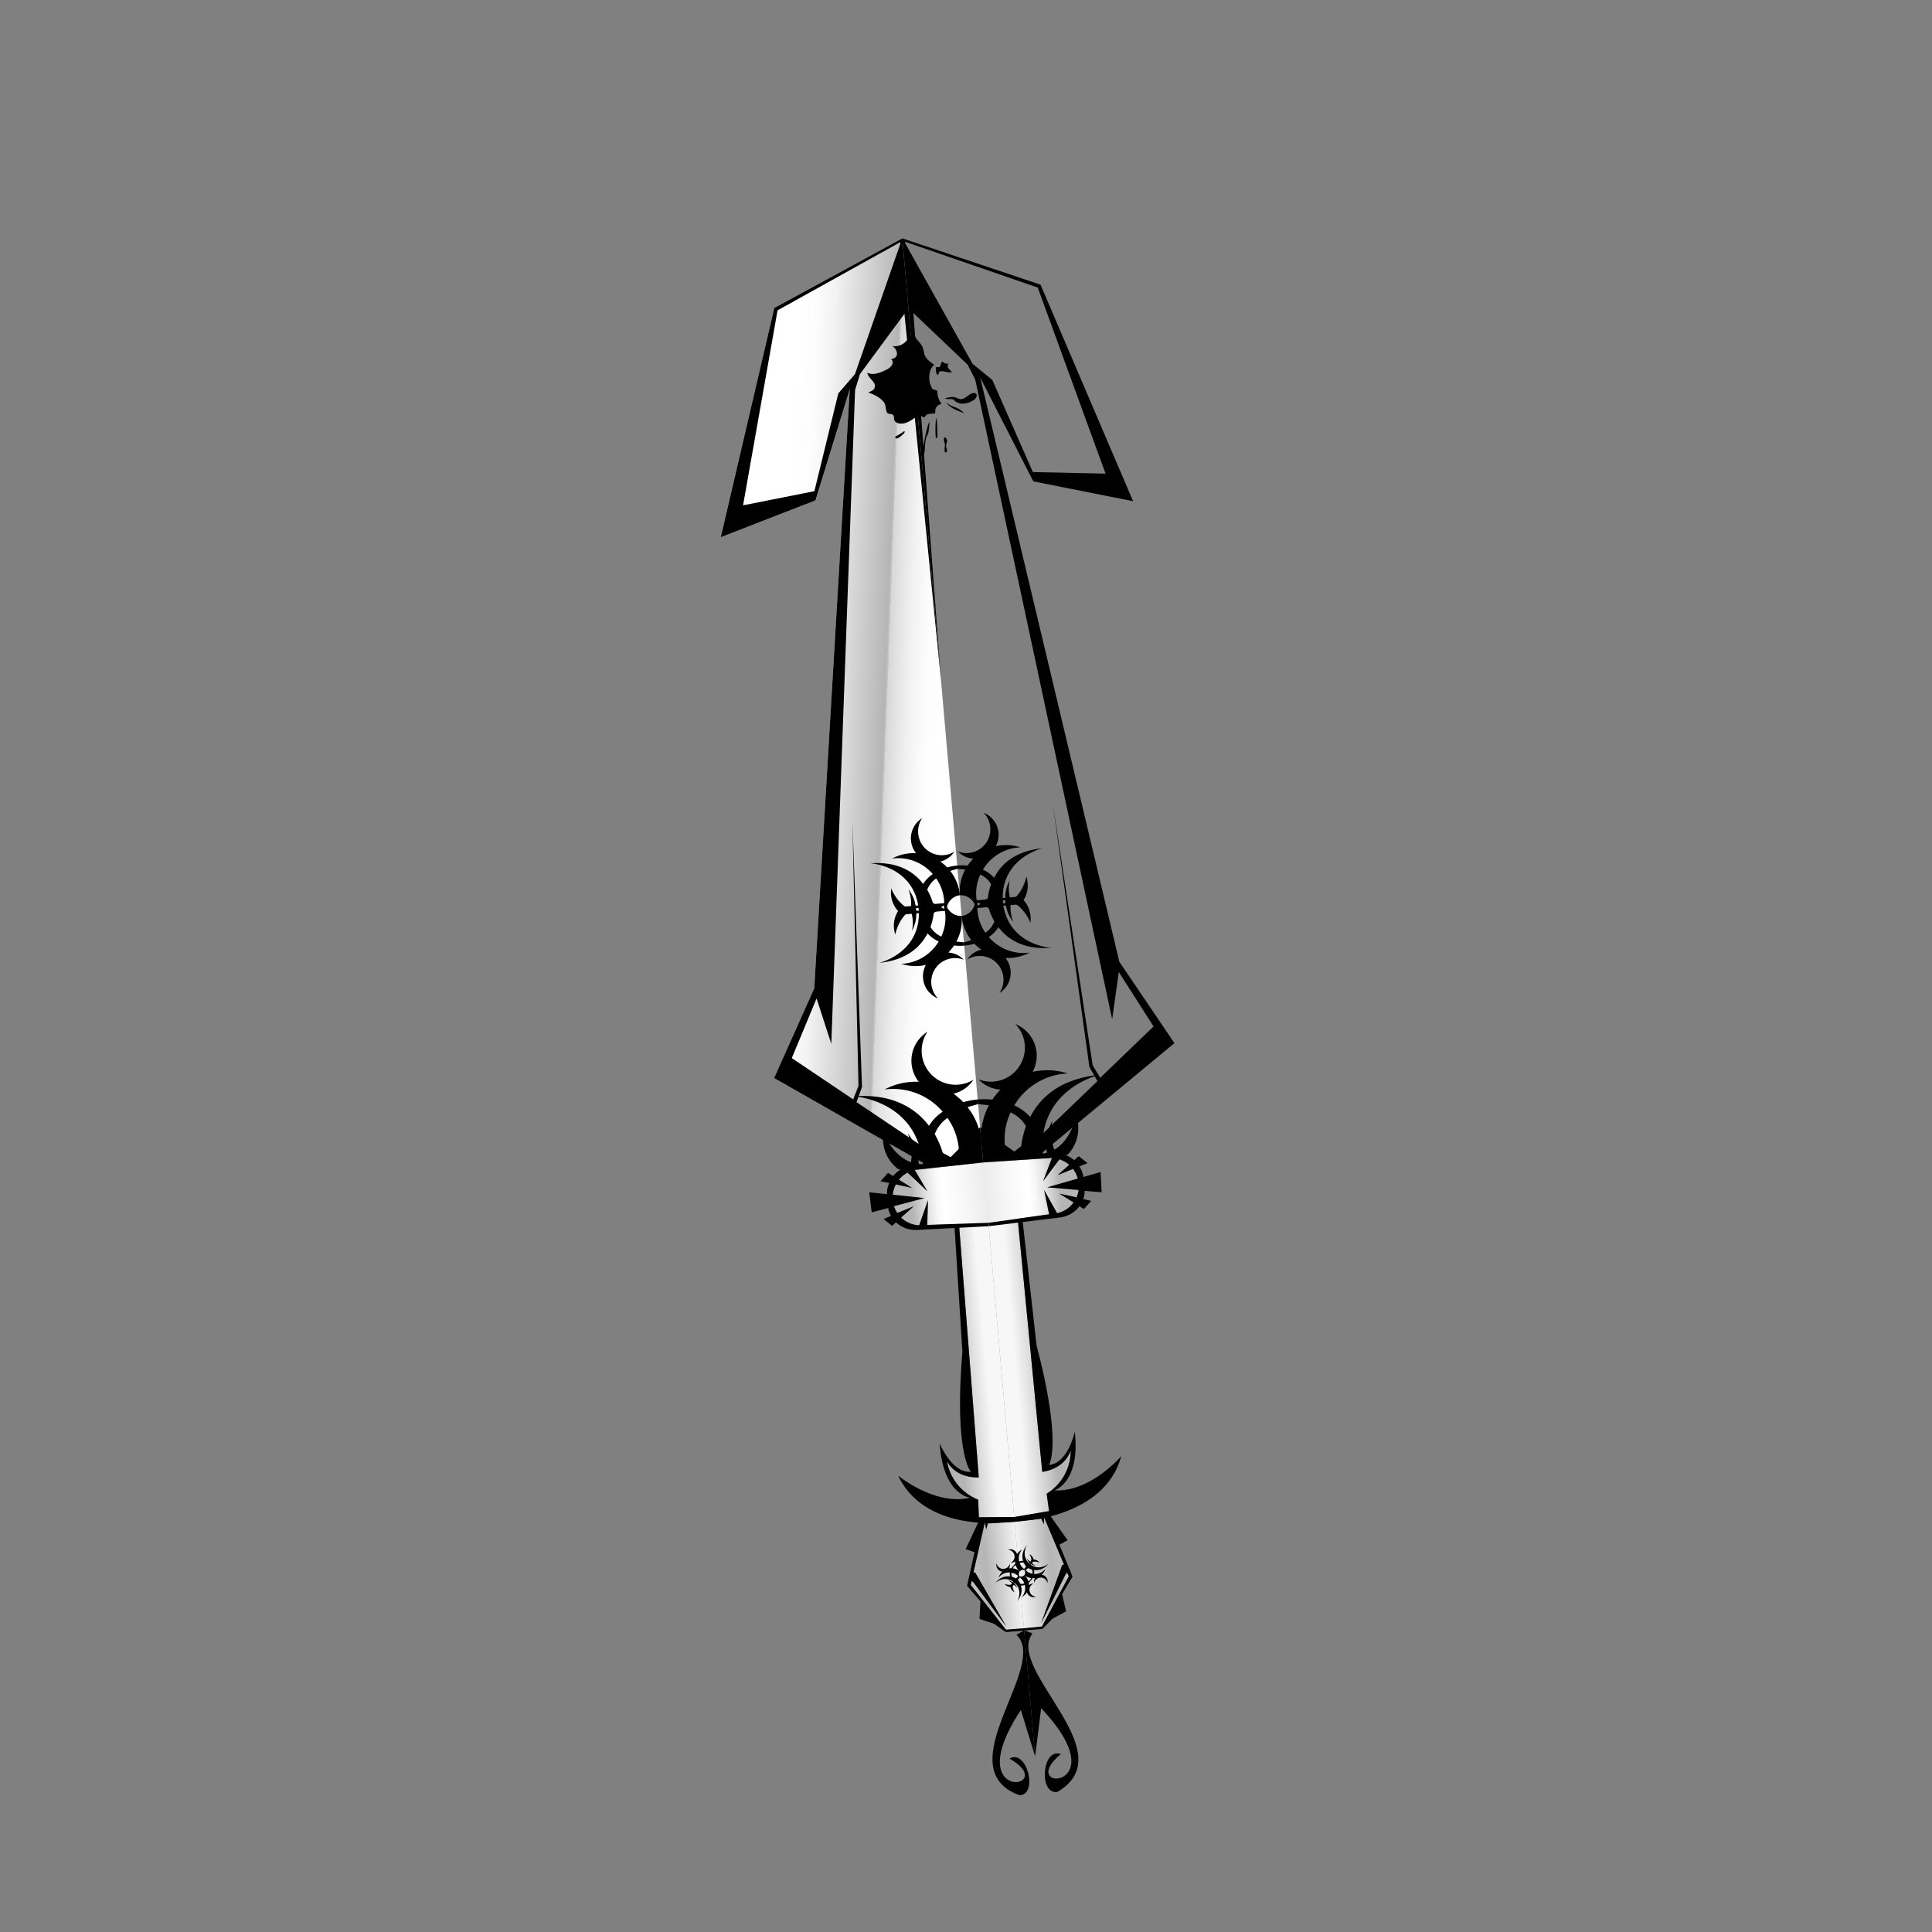 <svg xmlns="http://www.w3.org/2000/svg" xmlns:xlink="http://www.w3.org/1999/xlink" viewBox="0 0 1080 1080"><rect x="0" y="0" width="1080" height="1080" fill="#808080" stroke="none"/><defs><linearGradient id="linear-gradient" x1="530.9" x2="482.29" y1="687.64" y2="688.66" gradientTransform="matrix(1 0 0 -1 0 1077.89)" gradientUnits="userSpaceOnUse"><stop offset=".22" stop-color="#fff"/><stop offset=".35" stop-color="#fcfcfc"/><stop offset=".45" stop-color="#f1f1f1"/><stop offset=".49" stop-color="#ececec"/><stop offset=".55" stop-color="#eaeaea"/><stop offset=".59" stop-color="#e2e2e2"/><stop offset=".61" stop-color="#d5d5d5"/><stop offset=".64" stop-color="#c2c2c2"/><stop offset=".65" stop-color="#b5b5b5"/><stop offset=".8" stop-color="#b7b7b7"/><stop offset=".89" stop-color="silver"/><stop offset=".97" stop-color="#cecece"/><stop offset="1" stop-color="#d7d7d7"/><stop offset="1" stop-color="#e0e0e0"/><stop offset="1" stop-color="#f1f1f1"/><stop offset="1" stop-color="#fcfcfc"/><stop offset="1" stop-color="#fff"/></linearGradient><linearGradient id="linear-gradient-2" x1="438.54" x2="540" y1="686.59" y2="686.59" gradientTransform="matrix(1 0 0 -1 0 1077.89)" gradientUnits="userSpaceOnUse"><stop offset=".22" stop-color="#fff"/><stop offset=".32" stop-color="#fcfcfc"/><stop offset=".41" stop-color="#f1f1f1"/><stop offset=".43" stop-color="#ececec"/><stop offset=".71" stop-color="#b5b5b5"/><stop offset=".71" stop-color="#b8b8b8"/><stop offset=".72" stop-color="#c9c9c9"/><stop offset=".72" stop-color="#d4d4d4"/><stop offset=".72" stop-color="#d7d7d7"/><stop offset=".75" stop-color="#e0e0e0"/><stop offset=".82" stop-color="#f1f1f1"/><stop offset=".9" stop-color="#fcfcfc"/><stop offset=".99" stop-color="#fff"/></linearGradient><linearGradient xlink:href="#linear-gradient-2" id="linear-gradient-3" x1="425.63" x2="541.4" y1="699.81" y2="685.36"/><linearGradient id="linear-gradient-4" x1="390" x2="540" y1="687.34" y2="687.34" gradientTransform="matrix(1 0 0 -1 0 1077.89)" gradientUnits="userSpaceOnUse"><stop offset=".22" stop-color="#fff"/><stop offset=".38" stop-color="#fcfcfc"/><stop offset=".51" stop-color="#f1f1f1"/><stop offset=".56" stop-color="#ececec"/><stop offset=".8" stop-color="#b5b5b5"/><stop offset=".8" stop-color="#b8b8b8"/><stop offset=".81" stop-color="#c9c9c9"/><stop offset=".82" stop-color="#d4d4d4"/><stop offset=".83" stop-color="#d7d7d7"/><stop offset=".85" stop-color="#e0e0e0"/><stop offset=".89" stop-color="#f1f1f1"/><stop offset=".94" stop-color="#fcfcfc"/><stop offset=".99" stop-color="#fff"/></linearGradient><linearGradient id="linear-gradient-5" x1="527.39" x2="429.82" y1="679.75" y2="719.18" gradientTransform="matrix(1 0 0 -1 0 1077.89)" gradientUnits="userSpaceOnUse"><stop offset=".22" stop-color="#fff"/><stop offset=".34" stop-color="#fcfcfc"/><stop offset=".44" stop-color="#f1f1f1"/><stop offset=".47" stop-color="#ececec"/><stop offset=".67" stop-color="#d7d7d7"/><stop offset=".68" stop-color="#d4d4d4"/><stop offset=".72" stop-color="#c3c3c3"/><stop offset=".76" stop-color="#b8b8b8"/><stop offset=".8" stop-color="#b5b5b5"/><stop offset=".83" stop-color="#c7c7c7"/><stop offset=".86" stop-color="#e0e0e0"/><stop offset=".9" stop-color="#f1f1f1"/><stop offset=".94" stop-color="#fcfcfc"/><stop offset=".99" stop-color="#fff"/></linearGradient><linearGradient id="linear-gradient-6" x1="285.5" x2="540" y1="687.34" y2="687.34" gradientTransform="matrix(1 0 0 -1 0 1077.89)" gradientUnits="userSpaceOnUse"><stop offset=".22" stop-color="#fff"/><stop offset=".34" stop-color="#fcfcfc"/><stop offset=".44" stop-color="#f1f1f1"/><stop offset=".47" stop-color="#ececec"/><stop offset=".67" stop-color="#d7d7d7"/><stop offset=".68" stop-color="#d4d4d4"/><stop offset=".72" stop-color="#c3c3c3"/><stop offset=".77" stop-color="#b8b8b8"/><stop offset=".82" stop-color="#b5b5b5"/><stop offset=".84" stop-color="#c7c7c7"/><stop offset=".88" stop-color="#e0e0e0"/><stop offset=".91" stop-color="#f1f1f1"/><stop offset=".95" stop-color="#fcfcfc"/><stop offset=".99" stop-color="#fff"/></linearGradient><linearGradient id="linear-gradient-7" x1="297.01" x2="541.3" y1="687.29" y2="687.29" gradientTransform="matrix(1 0 0 -1 0 1077.89)" gradientUnits="userSpaceOnUse"><stop offset=".22" stop-color="#fff"/><stop offset=".35" stop-color="#fcfcfc"/><stop offset=".46" stop-color="#f1f1f1"/><stop offset=".5" stop-color="#ececec"/><stop offset=".6" stop-color="#d7d7d7"/><stop offset=".61" stop-color="#d4d4d4"/><stop offset=".68" stop-color="#c3c3c3"/><stop offset=".76" stop-color="#b8b8b8"/><stop offset=".86" stop-color="#b5b5b5"/><stop offset=".88" stop-color="#c7c7c7"/><stop offset=".9" stop-color="#e0e0e0"/><stop offset=".93" stop-color="#f1f1f1"/><stop offset=".96" stop-color="#fcfcfc"/><stop offset=".99" stop-color="#fff"/></linearGradient><linearGradient id="linear-gradient-8" x1="304.22" x2="552.16" y1="686.39" y2="686.39" gradientTransform="matrix(1 0 0 -1 0 1077.89)" gradientUnits="userSpaceOnUse"><stop offset=".38" stop-color="#fff"/><stop offset=".45" stop-color="#ececec"/><stop offset=".6" stop-color="#d7d7d7"/><stop offset=".81" stop-color="#b5b5b5"/><stop offset=".81" stop-color="#b6b6b6"/><stop offset=".83" stop-color="#d0d0d0"/><stop offset=".86" stop-color="#e5e5e5"/><stop offset=".88" stop-color="#f4f4f4"/><stop offset=".91" stop-color="#fcfcfc"/><stop offset=".96" stop-color="#fff"/></linearGradient><linearGradient id="linear-gradient-9" x1="476.72" x2="525.35" y1="815.21" y2="968.08" gradientTransform="matrix(1 0 0 -1 0 1077.89)" gradientUnits="userSpaceOnUse"><stop offset=".22" stop-color="#fff"/><stop offset=".34" stop-color="#ececec"/><stop offset=".47" stop-color="#d7d7d7"/><stop offset=".88" stop-color="#b5b5b5"/><stop offset=".88" stop-color="#b6b6b6"/><stop offset=".89" stop-color="#d0d0d0"/><stop offset=".9" stop-color="#e5e5e5"/><stop offset=".92" stop-color="#f4f4f4"/><stop offset=".93" stop-color="#fcfcfc"/><stop offset=".96" stop-color="#fff"/></linearGradient><linearGradient id="linear-gradient-10" x1="538.02" x2="493.72" y1="588.55" y2="588.94" gradientTransform="matrix(1 0 0 -1 0 1077.89)" gradientUnits="userSpaceOnUse"><stop offset=".32" stop-color="#fff"/><stop offset=".88" stop-color="#b5b5b5"/></linearGradient><linearGradient id="linear-gradient-11" x1="491.93" x2="250.76" y1="752.59" y2="746.42" gradientTransform="matrix(1 0 0 -1 0 1077.89)" gradientUnits="userSpaceOnUse"><stop offset=".22" stop-color="#fff"/><stop offset=".34" stop-color="#ececec"/><stop offset=".47" stop-color="#d7d7d7"/><stop offset=".8" stop-color="#b5b5b5"/><stop offset=".8" stop-color="#b6b6b6"/><stop offset=".81" stop-color="#d0d0d0"/><stop offset=".82" stop-color="#e5e5e5"/><stop offset=".83" stop-color="#f4f4f4"/><stop offset=".85" stop-color="#fcfcfc"/><stop offset=".87" stop-color="#fff"/></linearGradient><linearGradient id="linear-gradient-12" x1="538.45" x2="513.1" y1="581.46" y2="581.21" gradientTransform="matrix(1 0 0 -1 0 1077.89)" gradientUnits="userSpaceOnUse"><stop offset="0" stop-color="#fff"/><stop offset=".35" stop-color="#ececec"/><stop offset=".73" stop-color="#b5b5b5"/><stop offset="1" stop-color="#b6b6b6"/></linearGradient><linearGradient id="linear-gradient-13" x1="596.9" x2="380.9" y1="814.58" y2="744.79" gradientTransform="matrix(1 0 0 -1 0 1077.89)" gradientUnits="userSpaceOnUse"><stop offset=".22" stop-color="#fff"/><stop offset=".34" stop-color="#ececec"/><stop offset=".47" stop-color="#d7d7d7"/><stop offset=".6" stop-color="#b5b5b5"/><stop offset=".6" stop-color="#b6b6b6"/><stop offset=".64" stop-color="#d0d0d0"/><stop offset=".68" stop-color="#e5e5e5"/><stop offset=".73" stop-color="#f4f4f4"/><stop offset=".78" stop-color="#fcfcfc"/><stop offset=".87" stop-color="#fff"/></linearGradient><linearGradient id="linear-gradient-14" x1="316.44" x2="523.07" y1="729.97" y2="686.12" gradientTransform="matrix(1 0 0 -1 0 1077.89)" gradientUnits="userSpaceOnUse"><stop offset=".22" stop-color="#fff"/><stop offset=".29" stop-color="#ececec"/><stop offset=".47" stop-color="#d7d7d7"/><stop offset=".5" stop-color="#b5b5b5"/><stop offset=".5" stop-color="#b6b6b6"/><stop offset=".51" stop-color="#d0d0d0"/><stop offset=".52" stop-color="#e5e5e5"/><stop offset=".54" stop-color="#f4f4f4"/><stop offset=".55" stop-color="#fcfcfc"/><stop offset=".58" stop-color="#fff"/></linearGradient><linearGradient id="linear-gradient-15" x1="505.81" x2="514.98" y1="743.49" y2="436.87" gradientTransform="matrix(1 0 0 -1 0 1077.89)" gradientUnits="userSpaceOnUse"><stop offset="0" stop-color="#c5c5c5"/><stop offset=".01" stop-color="#dadada"/><stop offset=".02" stop-color="#eee"/><stop offset=".03" stop-color="#fbfbfb"/><stop offset=".04" stop-color="#fff"/><stop offset=".29" stop-color="#ececec"/><stop offset=".47" stop-color="#d7d7d7"/><stop offset=".51" stop-color="#b5b5b5"/><stop offset=".52" stop-color="#b6b6b6"/><stop offset=".52" stop-color="#d0d0d0"/><stop offset=".52" stop-color="#e5e5e5"/><stop offset=".6" stop-color="#f4f4f4"/><stop offset=".76" stop-color="#fcfcfc"/><stop offset="1" stop-color="#fff"/></linearGradient><linearGradient id="linear-gradient-16" x1="513.29" x2="363.26" y1="489.83" y2="978.66" gradientTransform="matrix(1 0 0 -1 0 1077.89)" gradientUnits="userSpaceOnUse"><stop offset="0" stop-color="#fff"/><stop offset=".29" stop-color="#ececec"/><stop offset=".33" stop-color="#d7d7d7"/><stop offset=".41" stop-color="#b5b5b5"/><stop offset=".41" stop-color="#b6b6b6"/><stop offset=".44" stop-color="#d0d0d0"/><stop offset=".48" stop-color="#e5e5e5"/><stop offset=".52" stop-color="#f4f4f4"/><stop offset=".57" stop-color="#fcfcfc"/><stop offset=".64" stop-color="#fff"/></linearGradient><linearGradient id="linear-gradient-17" x1="388.65" x2="388.65" y1="550.51" y2="853.55" gradientTransform="matrix(1 0 0 -1 0 1077.89)" gradientUnits="userSpaceOnUse"><stop offset="0" stop-color="#fff"/><stop offset=".42" stop-color="#d7d7d7"/><stop offset=".48" stop-color="#ececec"/><stop offset=".59" stop-color="#b5b5b5"/><stop offset="1" stop-color="#fff"/></linearGradient><linearGradient id="linear-gradient-18" x1="335.95" x2="540" y1="688.29" y2="687.01" gradientTransform="matrix(1 0 0 -1 0 1077.89)" gradientUnits="userSpaceOnUse"><stop offset=".29" stop-color="#fff"/><stop offset=".37" stop-color="#ececec"/><stop offset=".47" stop-color="#eaeaea"/><stop offset=".51" stop-color="#e3e3e3"/><stop offset=".53" stop-color="#d8d8d8"/><stop offset=".54" stop-color="#d7d7d7"/><stop offset=".59" stop-color="#c5c5c5"/><stop offset=".63" stop-color="#b5b5b5"/><stop offset=".63" stop-color="#b6b6b6"/><stop offset=".69" stop-color="#d1d1d1"/><stop offset=".74" stop-color="#e5e5e5"/><stop offset=".81" stop-color="#f4f4f4"/><stop offset=".88" stop-color="#fcfcfc"/><stop offset="1" stop-color="#fff"/></linearGradient><linearGradient id="linear-gradient-19" x1="393.3" x2="393.3" y1="511.26" y2="862.54" gradientTransform="matrix(1 0 0 -1 0 1077.89)" gradientUnits="userSpaceOnUse"><stop offset="0" stop-color="#fff"/><stop offset=".29" stop-color="#ececec"/><stop offset=".36" stop-color="#eaeaea"/><stop offset=".4" stop-color="#e1e1e1"/><stop offset=".43" stop-color="#d3d3d3"/><stop offset=".46" stop-color="silver"/><stop offset=".48" stop-color="#b5b5b5"/><stop offset=".48" stop-color="#c5c5c5"/><stop offset=".48" stop-color="#d2d2d2"/><stop offset=".48" stop-color="#d7d7d7"/><stop offset=".62" stop-color="#dcdcdc"/><stop offset=".79" stop-color="#ebebeb"/><stop offset=".94" stop-color="#fff"/></linearGradient><linearGradient id="linear-gradient-20" x1="516.04" x2="540" y1="125.13" y2="125.13" gradientTransform="matrix(1 0 0 -1 0 1077.89)" gradientUnits="userSpaceOnUse"><stop offset="0" stop-color="#c2c2c2"/><stop offset=".36" stop-color="#b5b5b5"/><stop offset=".77" stop-color="#e0e0e0"/><stop offset="1" stop-color="#f3f3f3"/></linearGradient><linearGradient xlink:href="#linear-gradient-20" id="linear-gradient-21" x1="520.29" x2="541.32" y1="132.46" y2="133.16"/><linearGradient id="linear-gradient-22" x1="518.8" x2="540" y1="326.59" y2="326.59" gradientTransform="matrix(1 0 0 -1 0 1077.89)" gradientUnits="userSpaceOnUse"><stop offset=".21" stop-color="#b5b5b5"/><stop offset=".41" stop-color="#cfcfcf"/><stop offset=".56" stop-color="#dedede"/><stop offset=".96" stop-color="#f7f7f7"/></linearGradient><linearGradient xlink:href="#linear-gradient-22" id="linear-gradient-23" x1="508.3" y1="327.69" y2="327.69"/><linearGradient xlink:href="#linear-gradient-22" id="linear-gradient-24" x1="520.28" y1="326.64" y2="326.64"/><linearGradient xlink:href="#linear-gradient-22" id="linear-gradient-25" x1="513.26" x2="539.7" y1="329.86" y2="328.93"/><linearGradient id="linear-gradient-26" x1="478.4" x2="540" y1="327.89" y2="327.89" gradientTransform="matrix(1 0 0 -1 0 1077.89)" gradientUnits="userSpaceOnUse"><stop offset="0" stop-color="#f7f7f7"/><stop offset=".19" stop-color="#dedede"/><stop offset=".45" stop-color="silver"/><stop offset=".6" stop-color="#b5b5b5"/><stop offset=".75" stop-color="#cfcfcf"/><stop offset=".86" stop-color="#dedede"/><stop offset=".91" stop-color="#f7f7f7"/><stop offset=".99" stop-color="#f7f7f7"/></linearGradient><linearGradient id="linear-gradient-27" x1="505.3" x2="540" y1="327.84" y2="327.84" gradientTransform="matrix(1 0 0 -1 0 1077.89)" gradientUnits="userSpaceOnUse"><stop offset=".25" stop-color="#b5b5b5"/><stop offset=".42" stop-color="#cfcfcf"/><stop offset=".55" stop-color="#dedede"/><stop offset=".77" stop-color="#f7f7f7"/><stop offset=".95" stop-color="#f7f7f7"/></linearGradient><linearGradient xlink:href="#linear-gradient-27" id="linear-gradient-28" x1="515.05" y1="326.59" y2="326.59"/><linearGradient id="linear-gradient-29" x1="519.84" x2="540" y1="326.59" y2="326.59" gradientTransform="matrix(1 0 0 -1 0 1077.89)" gradientUnits="userSpaceOnUse"><stop offset=".25" stop-color="#b5b5b5"/><stop offset=".34" stop-color="#cfcfcf"/><stop offset=".4" stop-color="#dedede"/><stop offset=".73" stop-color="#f7f7f7"/><stop offset=".95" stop-color="#f7f7f7"/></linearGradient><linearGradient id="linear-gradient-30" x1="520.55" x2="540" y1="327.64" y2="327.64" gradientTransform="matrix(1 0 0 -1 0 1077.89)" gradientUnits="userSpaceOnUse"><stop offset=".26" stop-color="#b5b5b5"/><stop offset=".69" stop-color="#f7f7f7"/><stop offset=".95" stop-color="#f7f7f7"/></linearGradient><linearGradient xlink:href="#linear-gradient-30" id="linear-gradient-31" x1="516.17" y1="327.79" y2="327.79"/><linearGradient id="linear-gradient-32" x1="518.76" x2="540" y1="327.49" y2="327.49" gradientTransform="matrix(1 0 0 -1 0 1077.89)" gradientUnits="userSpaceOnUse"><stop offset=".37" stop-color="#b5b5b5"/><stop offset=".6" stop-color="#f7f7f7"/><stop offset=".87" stop-color="#f7f7f7"/></linearGradient><linearGradient id="linear-gradient-33" x1="479.51" x2="537.92" y1="304.89" y2="304.89" gradientTransform="matrix(1 0 0 -1 0 1077.89)" gradientUnits="userSpaceOnUse"><stop offset=".33" stop-color="#f7f7f7"/><stop offset=".69" stop-color="#b5b5b5"/><stop offset=".87" stop-color="#f7f7f7"/></linearGradient><linearGradient id="linear-gradient-34" x1="479.8" x2="539.85" y1="327.79" y2="327.79" gradientTransform="matrix(1 0 0 -1 0 1077.89)" gradientUnits="userSpaceOnUse"><stop offset=".33" stop-color="#f7f7f7"/><stop offset=".72" stop-color="#b5b5b5"/><stop offset=".91" stop-color="#f7f7f7"/></linearGradient><linearGradient id="linear-gradient-35" x1="518.37" x2="536.78" y1="332.29" y2="332.29" gradientTransform="matrix(1 0 0 -1 0 1077.89)" gradientUnits="userSpaceOnUse"><stop offset=".26" stop-color="#b5b5b5"/><stop offset=".88" stop-color="#f7f7f7"/></linearGradient><linearGradient xlink:href="#linear-gradient-20" id="linear-gradient-36" x1="487.6" y1="410.54" y2="410.54"/><linearGradient id="linear-gradient-37" x1="475.51" x2="540" y1="410.89" y2="410.89" gradientTransform="matrix(1 0 0 -1 0 1077.89)" gradientUnits="userSpaceOnUse"><stop offset=".02" stop-color="#b5b5b5"/><stop offset=".03" stop-color="#bcbcbc"/><stop offset=".06" stop-color="#dcdcdc"/><stop offset=".09" stop-color="#f0f0f0"/><stop offset=".12" stop-color="#f7f7f7"/><stop offset=".47" stop-color="#ececec"/><stop offset=".53" stop-color="#ececec"/><stop offset=".58" stop-color="#f1f1f1"/><stop offset=".65" stop-color="#fff"/><stop offset=".65" stop-color="#fff"/><stop offset=".68" stop-color="#f7f7f7"/><stop offset=".74" stop-color="#e2e2e2"/><stop offset=".8" stop-color="silver"/><stop offset=".82" stop-color="#b5b5b5"/></linearGradient><linearGradient xlink:href="#linear-gradient-37" id="linear-gradient-38" x1="521.42" x2="527.66" y1="397.73" y2="434.89"/><linearGradient id="linear-gradient-39" x1="469.53" x2="524.07" y1="442.97" y2="358.42" gradientTransform="matrix(1 0 0 -1 0 1077.89)" gradientUnits="userSpaceOnUse"><stop offset=".32" stop-color="#b5b5b5"/><stop offset=".32" stop-color="#f7f7f7"/><stop offset=".35" stop-color="#dcdcdc"/><stop offset=".38" stop-color="#b5b5b5"/><stop offset=".38" stop-color="#d1d1d1"/><stop offset=".38" stop-color="#e5e5e5"/><stop offset=".38" stop-color="#ececec"/><stop offset=".53" stop-color="#ececec"/><stop offset=".53" stop-color="#f1f1f1"/><stop offset=".53" stop-color="#fff"/></linearGradient><linearGradient id="linear-gradient-40" x1="478.59" x2="545.25" y1="428.62" y2="393.46" gradientTransform="matrix(1 0 0 -1 0 1077.89)" gradientUnits="userSpaceOnUse"><stop offset="0" stop-color="#b5b5b5"/><stop offset=".09" stop-color="#f7f7f7"/><stop offset=".18" stop-color="#ececec"/><stop offset=".22" stop-color="#b5b5b5"/><stop offset=".29" stop-color="#b5b5b5"/><stop offset=".46" stop-color="#fff"/><stop offset=".57" stop-color="#f7f7f7"/><stop offset=".66" stop-color="#ececec"/></linearGradient><linearGradient id="linear-gradient-41" x1="488.1" x2="540" y1="410.64" y2="410.64" gradientTransform="matrix(1 0 0 -1 0 1077.89)" gradientUnits="userSpaceOnUse"><stop offset=".2" stop-color="#b5b5b5"/><stop offset=".25" stop-color="#c4c4c4"/><stop offset=".37" stop-color="#e4e4e4"/><stop offset=".47" stop-color="#f8f8f8"/><stop offset=".54" stop-color="#fff"/><stop offset=".78" stop-color="#f7f7f7"/><stop offset="1" stop-color="#ececec"/></linearGradient><linearGradient id="linear-gradient-42" x1="513.36" x2="514" y1="425.82" y2="395.42" gradientTransform="matrix(1 0 0 -1 0 1077.89)" gradientUnits="userSpaceOnUse"><stop offset=".33" stop-color="#b5b5b5"/><stop offset=".33" stop-color="#bababa"/><stop offset=".36" stop-color="#d3d3d3"/><stop offset=".39" stop-color="#e7e7e7"/><stop offset=".42" stop-color="#f4f4f4"/><stop offset=".47" stop-color="#fdfdfd"/><stop offset=".54" stop-color="#fff"/><stop offset=".67" stop-color="#f7f7f7"/><stop offset=".78" stop-color="#ececec"/><stop offset=".83" stop-color="#e7e7e7"/><stop offset=".89" stop-color="#d9d9d9"/><stop offset=".9" stop-color="#d7d7d7"/></linearGradient><linearGradient id="linear-gradient-43" x1="507.29" x2="538.17" y1="403.88" y2="395.77" gradientTransform="matrix(1 0 0 -1 0 1077.89)" gradientUnits="userSpaceOnUse"><stop offset=".35" stop-color="#b5b5b5"/><stop offset=".35" stop-color="#b8b8b8"/><stop offset=".43" stop-color="#dedede"/><stop offset=".5" stop-color="#f6f6f6"/><stop offset=".54" stop-color="#fff"/><stop offset=".67" stop-color="#f7f7f7"/><stop offset=".78" stop-color="#ececec"/><stop offset=".83" stop-color="#e7e7e7"/><stop offset=".9" stop-color="#d9d9d9"/><stop offset=".9" stop-color="#d7d7d7"/></linearGradient><linearGradient id="linear-gradient-44" x1="513.72" x2="514.05" y1="435.6" y2="383.23" gradientTransform="matrix(1 0 0 -1 0 1077.89)" gradientUnits="userSpaceOnUse"><stop offset=".11" stop-color="#b5b5b5"/><stop offset=".14" stop-color="#c7c7c7"/><stop offset=".19" stop-color="#e0e0e0"/><stop offset=".25" stop-color="#f1f1f1"/><stop offset=".31" stop-color="#fcfcfc"/><stop offset=".38" stop-color="#fff"/><stop offset=".57" stop-color="#ececec"/><stop offset=".63" stop-color="#e7e7e7"/><stop offset=".69" stop-color="#d9d9d9"/><stop offset=".7" stop-color="#d7d7d7"/></linearGradient><linearGradient id="linear-gradient-45" x1="497.2" x2="540" y1="412.29" y2="412.29" gradientTransform="matrix(1 0 0 -1 0 1077.89)" gradientUnits="userSpaceOnUse"><stop offset=".02" stop-color="#b5b5b5"/><stop offset=".04" stop-color="#b8b8b8"/><stop offset=".16" stop-color="#c9c9c9"/><stop offset=".29" stop-color="#d4d4d4"/><stop offset=".44" stop-color="#d7d7d7"/><stop offset=".45" stop-color="#dedede"/><stop offset=".46" stop-color="#e9e9e9"/><stop offset=".47" stop-color="#ececec"/><stop offset=".7" stop-color="#f1f1f1"/><stop offset=".96" stop-color="#fff"/><stop offset=".97" stop-color="#fff"/></linearGradient><linearGradient id="linear-gradient-46" x1="506.11" x2="540" y1="195.38" y2="195.38" gradientTransform="matrix(1 0 0 -1 0 1077.89)" gradientUnits="userSpaceOnUse"><stop offset="0" stop-color="#c2c2c2"/><stop offset=".21" stop-color="#b5b5b5"/><stop offset=".72" stop-color="#e0e0e0"/><stop offset="1" stop-color="#f3f3f3"/></linearGradient><linearGradient xlink:href="#linear-gradient-46" id="linear-gradient-47" x1="512.94" y1="196.18" y2="196.18"/><linearGradient xlink:href="#linear-gradient-46" id="linear-gradient-48" x1="512.48" y1="195.05" y2="195.05"/><linearGradient xlink:href="#linear-gradient-46" id="linear-gradient-49" x1="501.8" y1="196.07" y2="196.07"/><linearGradient xlink:href="#linear-gradient-46" id="linear-gradient-50" x1="512.8" y1="194.57" y2="194.57"/><linearGradient xlink:href="#linear-gradient-46" id="linear-gradient-51" x1="511.58" y1="195.25" y2="195.25"/><linearGradient xlink:href="#linear-gradient-46" id="linear-gradient-52" x1="502.66" x2="540.22" y1="192.78" y2="196.87"/><linearGradient id="linear-gradient-53" x1="512.4" x2="540" y1="196.81" y2="196.81" gradientTransform="matrix(1 0 0 -1 0 1077.89)" gradientUnits="userSpaceOnUse"><stop offset="0" stop-color="#c2c2c2"/><stop offset=".34" stop-color="#b5b5b5"/><stop offset=".95" stop-color="#eee"/><stop offset="1" stop-color="#f3f3f3"/></linearGradient><linearGradient xlink:href="#linear-gradient-53" id="linear-gradient-54" x1="510.6" y1="194.6" y2="194.6"/><linearGradient xlink:href="#linear-gradient-53" id="linear-gradient-55" x1="506.57" y1="195.28" y2="195.28"/><linearGradient xlink:href="#linear-gradient-53" id="linear-gradient-56" x1="506.96" x2="540.42" y1="191.17" y2="196.9"/><linearGradient id="linear-gradient-57" x1="476.2" x2="540" y1="196.69" y2="196.69" gradientTransform="matrix(1 0 0 -1 0 1077.89)" gradientUnits="userSpaceOnUse"><stop offset=".13" stop-color="#c2c2c2"/><stop offset=".66" stop-color="#b5b5b5"/><stop offset=".97" stop-color="#eee"/><stop offset="1" stop-color="#f3f3f3"/></linearGradient><linearGradient id="linear-gradient-58" x1="512.23" x2="540" y1="196.54" y2="196.54" gradientTransform="matrix(1 0 0 -1 0 1077.89)" gradientUnits="userSpaceOnUse"><stop offset=".04" stop-color="#f3f3f3"/><stop offset=".15" stop-color="#f1f1f1"/><stop offset=".19" stop-color="#eaeaea"/><stop offset=".21" stop-color="#dfdfdf"/><stop offset=".24" stop-color="#cecece"/><stop offset=".25" stop-color="#c2c2c2"/><stop offset=".5" stop-color="#b5b5b5"/><stop offset=".6" stop-color="#c6c6c6"/><stop offset=".83" stop-color="#e9e9e9"/><stop offset=".95" stop-color="#f7f7f7"/></linearGradient><linearGradient id="linear-gradient-59" x1="488.01" x2="540" y1="185.38" y2="203.26" gradientTransform="matrix(1 0 0 -1 0 1077.89)" gradientUnits="userSpaceOnUse"><stop offset=".04" stop-color="#f3f3f3"/><stop offset=".13" stop-color="#f1f1f1"/><stop offset=".17" stop-color="#eaeaea"/><stop offset=".19" stop-color="#dfdfdf"/><stop offset=".21" stop-color="#cecece"/><stop offset=".22" stop-color="#c2c2c2"/><stop offset=".3" stop-color="#e4e4e4"/><stop offset=".35" stop-color="#f3f3f3"/><stop offset=".45" stop-color="#b5b5b5"/><stop offset=".53" stop-color="#d0d0d0"/><stop offset=".59" stop-color="#dedede"/><stop offset="1" stop-color="#f7f7f7"/></linearGradient><radialGradient id="radial-gradient" cx="1018.92" cy="68.63" r="15.77" fx="1009.375" gradientTransform="matrix(-1 -.04 -.21 8.98 1564.46 301.04)" gradientUnits="userSpaceOnUse"><stop offset=".06" stop-color="#f3f3f3"/><stop offset=".14" stop-color="#ececec"/><stop offset=".64" stop-color="#c2c2c2"/><stop offset=".93" stop-color="#b5b5b5"/></radialGradient><style>.cls-3{fill:url(#linear-gradient-3)}.cls-27{fill:url(#linear-gradient-27)}.cls-42{fill:url(#linear-gradient-41)}.cls-54{fill:url(#linear-gradient-53)}</style></defs><g transform="rotate(-5 540 540)"><g id="flipWeaponsParts"><g><path d="M540 131.7V380v-92 361.1h-31.3l-80.9-55.9 26.6-48 49-332.2-24.4 60.4-54.7 15.9 41-125.1 74.7-32.5z" class="cls-3"/><path id="edge_03-2" d="M540 380V131.7l-74.7 32.5-41 125.1 54.6-15.9 24.5-60.4-49 332.1-26.7 48 80.9 55.9H540v-18.5l-20.8 17.7-46.8-37.7 3.8-8.2 7.6-148.8-9.5 148-3.6 7.3-32.2-26 16.7-32 6 26 45.1-363 3.5-8.6 27.7-31.4Zm-1.4-245.3L507 205l-10.2 9.9-18.1 53.3-40.4 4.4L467 165.7l71.7-32Z" data-name="edge 03-2"/></g><g><path d="M535.5 914.9c17 18.9-45.8 70.9-6.1 89.5 10.6.7 6.4-25.7-3.8-20.9 27.9 19.2-31.1 23.7 8.7-26.5l5.7 26.5v-70.7Z"/></g><g><path d="M540 650.9v198.3l-19.7-1.6.5-9.8a28.08 28.08 0 0 1-15.5-22.9c4.6 10.5 16.9 10.5 16.9 10.5l1.6-171.8Z" class="cls-27"/><path d="m520.3 847.6 19.7 1.6v2.6s-49.6 3.8-62.6-31.3c.5.5 19.3 18.7 39 15.8 0 0-15-2.9-14.3-31.7 0 0 5.3 17.3 16 17.3 0 0-8.6-10.5 1.1-67.2l2.5-103.8H540l-16.2 2.7-1.6 171.8s-12.2 0-16.9-10.5a28.22 28.22 0 0 0 15.5 22.9Z"/></g><g><path d="M540 650.3v33.9l-34.2-1.8 1.6-13.7-6.1 13.5a15.3 15.3 0 0 1-9.7-5.2l7.5-5.6-9.4 2.9a13.76 13.76 0 0 1-1.5-4l17.3-3-17.4-3.4a14.28 14.28 0 0 1 2.2-5.6l8.8 2.7-6.9-5.2a15.39 15.39 0 0 1 5.2-3.5l10.1 11.3-6-12.4a4.33 4.33 0 0 1 1.6-.1Z" class="cls-42"/><path d="m539.8 686-40.1-1.4a16.08 16.08 0 0 1-11.2-5.3l-2.3 1.8-4.5-4.2 4.4-1.4a11.57 11.57 0 0 1-1.2-4.5l-9.4 1.6-.4-11.3 9.8 1.9a13.46 13.46 0 0 1 1.8-6.1l-4.8-1.4 4.6-4.3 2.7 2a16.17 16.17 0 0 1 11.2-4.8H540v1.6l-36.9.8a8.6 8.6 0 0 0-1.6.1l6 12.4-10.1-11.3a16.44 16.44 0 0 0-5.2 3.5l6.9 5.2-8.8-2.7a16 16 0 0 0-2.2 5.6l17.4 3.4-17.3 3a14.93 14.93 0 0 0 1.5 4l9.4-2.9-7.5 5.6a15.3 15.3 0 0 0 9.7 5.2l6.1-13.5-1.6 13.7 34.2 1.8v1.8h-.2Z"/></g><g><path d="M540 851.84v59.88l-10.15-.06-17.45-26.86.8-2.33a4.21 4.21 0 0 0 1 1.27l16 26-14.7-31.59-1-.1 8.94-27.6.36 4.14 1.2-3.27Z" class="cls-54"/><path d="m523.4 850.78-8.8 27.36 1 .11 14.7 31.59-16-26a12 12 0 0 1-1-1.27l-.8 2.32 17.4 26.63 10.1.1v1.27h-10.3l-6-5.18-8-3.48 1.4-9.72-6.7-9.3 5.8-18.38-4.8-2.12 9-15.42H540v2.64l-15-.42-1.2 3.27Z"/></g><g id="ORNAMENT"><g><path d="M528.21 650.1A12.39 12.39 0 0 1 540 638.7a36.38 36.38 0 0 0-6-20c1.8-.4 4-.8 6-1.2v-2.6a45.56 45.56 0 0 0-8.2.8 19.28 19.28 0 0 0-2.7-3 23.91 23.91 0 0 0-2.3-2.2 18.33 18.33 0 0 0 11.8-6.8 19 19 0 0 1-23.3-28.9 7.24 7.24 0 0 0-1.9 1.1 19 19 0 0 0-5.4 26.2.1.1 0 0 0 .1.1 37.29 37.29 0 0 0-19.5 2.6 36.51 36.51 0 0 1 31.3 15.2 26.06 26.06 0 0 0-8.3 7.2c-6.4-10.1-18.2-19.8-40.5-20.1 0 0 35.2 5 35.2 41.1a9.08 9.08 0 0 1-2.3-.3 27.09 27.09 0 0 0-4.6-17.5 29.75 29.75 0 0 1 .4 16.2c-10.1-4.6-14-18.1-14-18.1-2.9 14.4 6.95 21.6 6.95 21.6Zm-1.81-1.7L518 643a51.61 51.61 0 0 0-3.6-10.9 19.42 19.42 0 0 1 7.9-8.4 35.4 35.4 0 0 1 4.1 24.7Z"/></g></g></g><use xlink:href="#flipWeaponsParts" href="#flipWeaponsParts" transform="matrix(-1 0 0 1 1080 0)"/><g transform="matrix(.7 0 0 .7 162.05 173.6)"><g id="second_ornament" transform="matrix(1 0 0 -1 0 1042)"><use xlink:href="#ORNAMENT" id="ORNAMENT_top_1" href="#ORNAMENT" transform="translate(0 -80)"/><use xlink:href="#ORNAMENT" id="ORNAMENT_top_2" href="#ORNAMENT" transform="matrix(-1 0 0 1 1080 -80)"/></g><use xlink:href="#second_ornament" href="#second_ornament" transform="matrix(1 0 0 -1 0 950)"/></g><g transform="rotate(-45 531 883)"><g id="ORNAMENT_bottom"><use xlink:href="#ORNAMENT" id="ORNAMENT_bottom_side" href="#ORNAMENT" transform="matrix(.2 0 0 .2 432 759.6)"/><use xlink:href="#ORNAMENT_bottom_side" href="#ORNAMENT_bottom_side" transform="matrix(-1 0 0 1 1080 0)"/></g><use xlink:href="#ORNAMENT_bottom" href="#ORNAMENT_bottom" transform="matrix(1 0 0 -1 0 1778)"/></g><g><path d="M541.1 253.4c.3.1.4-.3.5-.5 1.1-3.3.8-6.9 2.4-9.9a7.68 7.68 0 0 0 1-1.8 31.6 31.6 0 0 0 1.1-6c-1.4 1.5-6.2 17.8-5 18.2ZM549 244.6c.7 0 1-.9 1-1.6.1-3.1.4-6.3.3-9.5-1 .9-1.6 11.1-1.3 11.1ZM565.9 232a14.27 14.27 0 0 0-5.2-3.9 16 16 0 0 1-4.4-2.9c2 3.3 6.2 5.3 9.6 6.8ZM549.3 216.9a5.08 5.08 0 0 0 1.8.9c.3 0 .5.3.8.4a1.13 1.13 0 0 1 .1.8 11.92 11.92 0 0 0 1.8 6.9 3.84 3.84 0 0 0-3.9 3.5c0 .6 0 1.2-.4 1.4h-.7a14 14 0 0 0-2.9 0 3.26 3.26 0 0 0-2.3 1.8 5.51 5.51 0 0 0-3.9-1.2h-.2c-3 1.8-5.8 3.7-9.2 3.4-1.8-.1-3.7-1.2-3.7-2.9v-1.5c-.3-1.9-2.7-1.1-3.5-2.3s-.3-4.2-1.2-5.8c-1.8-3.1-5.2-4.9-8.4-6.5 1.5-.4 3.3-.9 3.8-2.3 1.4-3-3.1-5.4-3.4-8.7 3.1 1.9 7.2.7 10.7-.7a7.14 7.14 0 0 0 3.4-2.3 2.79 2.79 0 0 0-.4-3.8c1.5.9 3.5-.5 3.8-2.2a5.29 5.29 0 0 0-2.2-4.6 8.53 8.53 0 0 0 7.8-2 20.65 20.65 0 0 0 5-6.7c-1 1.9 0 4.2 1.1 6s2.7 3.4 3.1 5.6c.2 1 .3 2 .4 3 .5 2.7 2.8 4.8 5 6.5-3 2.2-3.8 6.5-3.3 10.2.3 1 .7 2 1 3.1ZM560.7 224.1a6.87 6.87 0 0 0 5 2.6 10.91 10.91 0 0 0 5.6-1.2 3.91 3.91 0 0 0 2.4-2.3 2 2 0 0 0 0-1.1 1.55 1.55 0 0 0-1.6-.8c-2.7 0-5 3.4-7.8 2.7a9.73 9.73 0 0 1-2.3-1.1c-1.9-.8-4.1-.3-6.1-.1 1 1 4.1.4 4.8 1.3ZM552.3 205.2c.7-.3 1.5.1 2-.1a1.42 1.42 0 0 0 .8-.9c.3-.5.5-1.2.8-1.8a.88.88 0 0 1 .7.1c.1.1.3.4.4.5a3.33 3.33 0 0 0 2.7.6 2.27 2.27 0 0 0-.3 2.9l.3.3 1.4 1.8c-2.2.4-4.2-1.2-6.4-1a.75.75 0 0 0-.5.1c-.5.4-.7 2.4-1.5 1.4s-.2-3-.4-3.9ZM553.4 252.9c.5.4 1.2-.3 1.2-.9a16.25 16.25 0 0 0-.4-1.9 5.19 5.19 0 0 1 .7-2.7c.7-2-1.4-4.2-1.6-1.6-.1.8.4 2 .4 3-.2.6-.8 3.8-.3 4.1ZM531.1 239.6l-4.7 2.2v.8c.7.6 1.8 0 2.5-.4l2-1.4c.5-.4 1.1-1 1-1.5a1.47 1.47 0 0 0-1.6.9"/></g></g></svg>